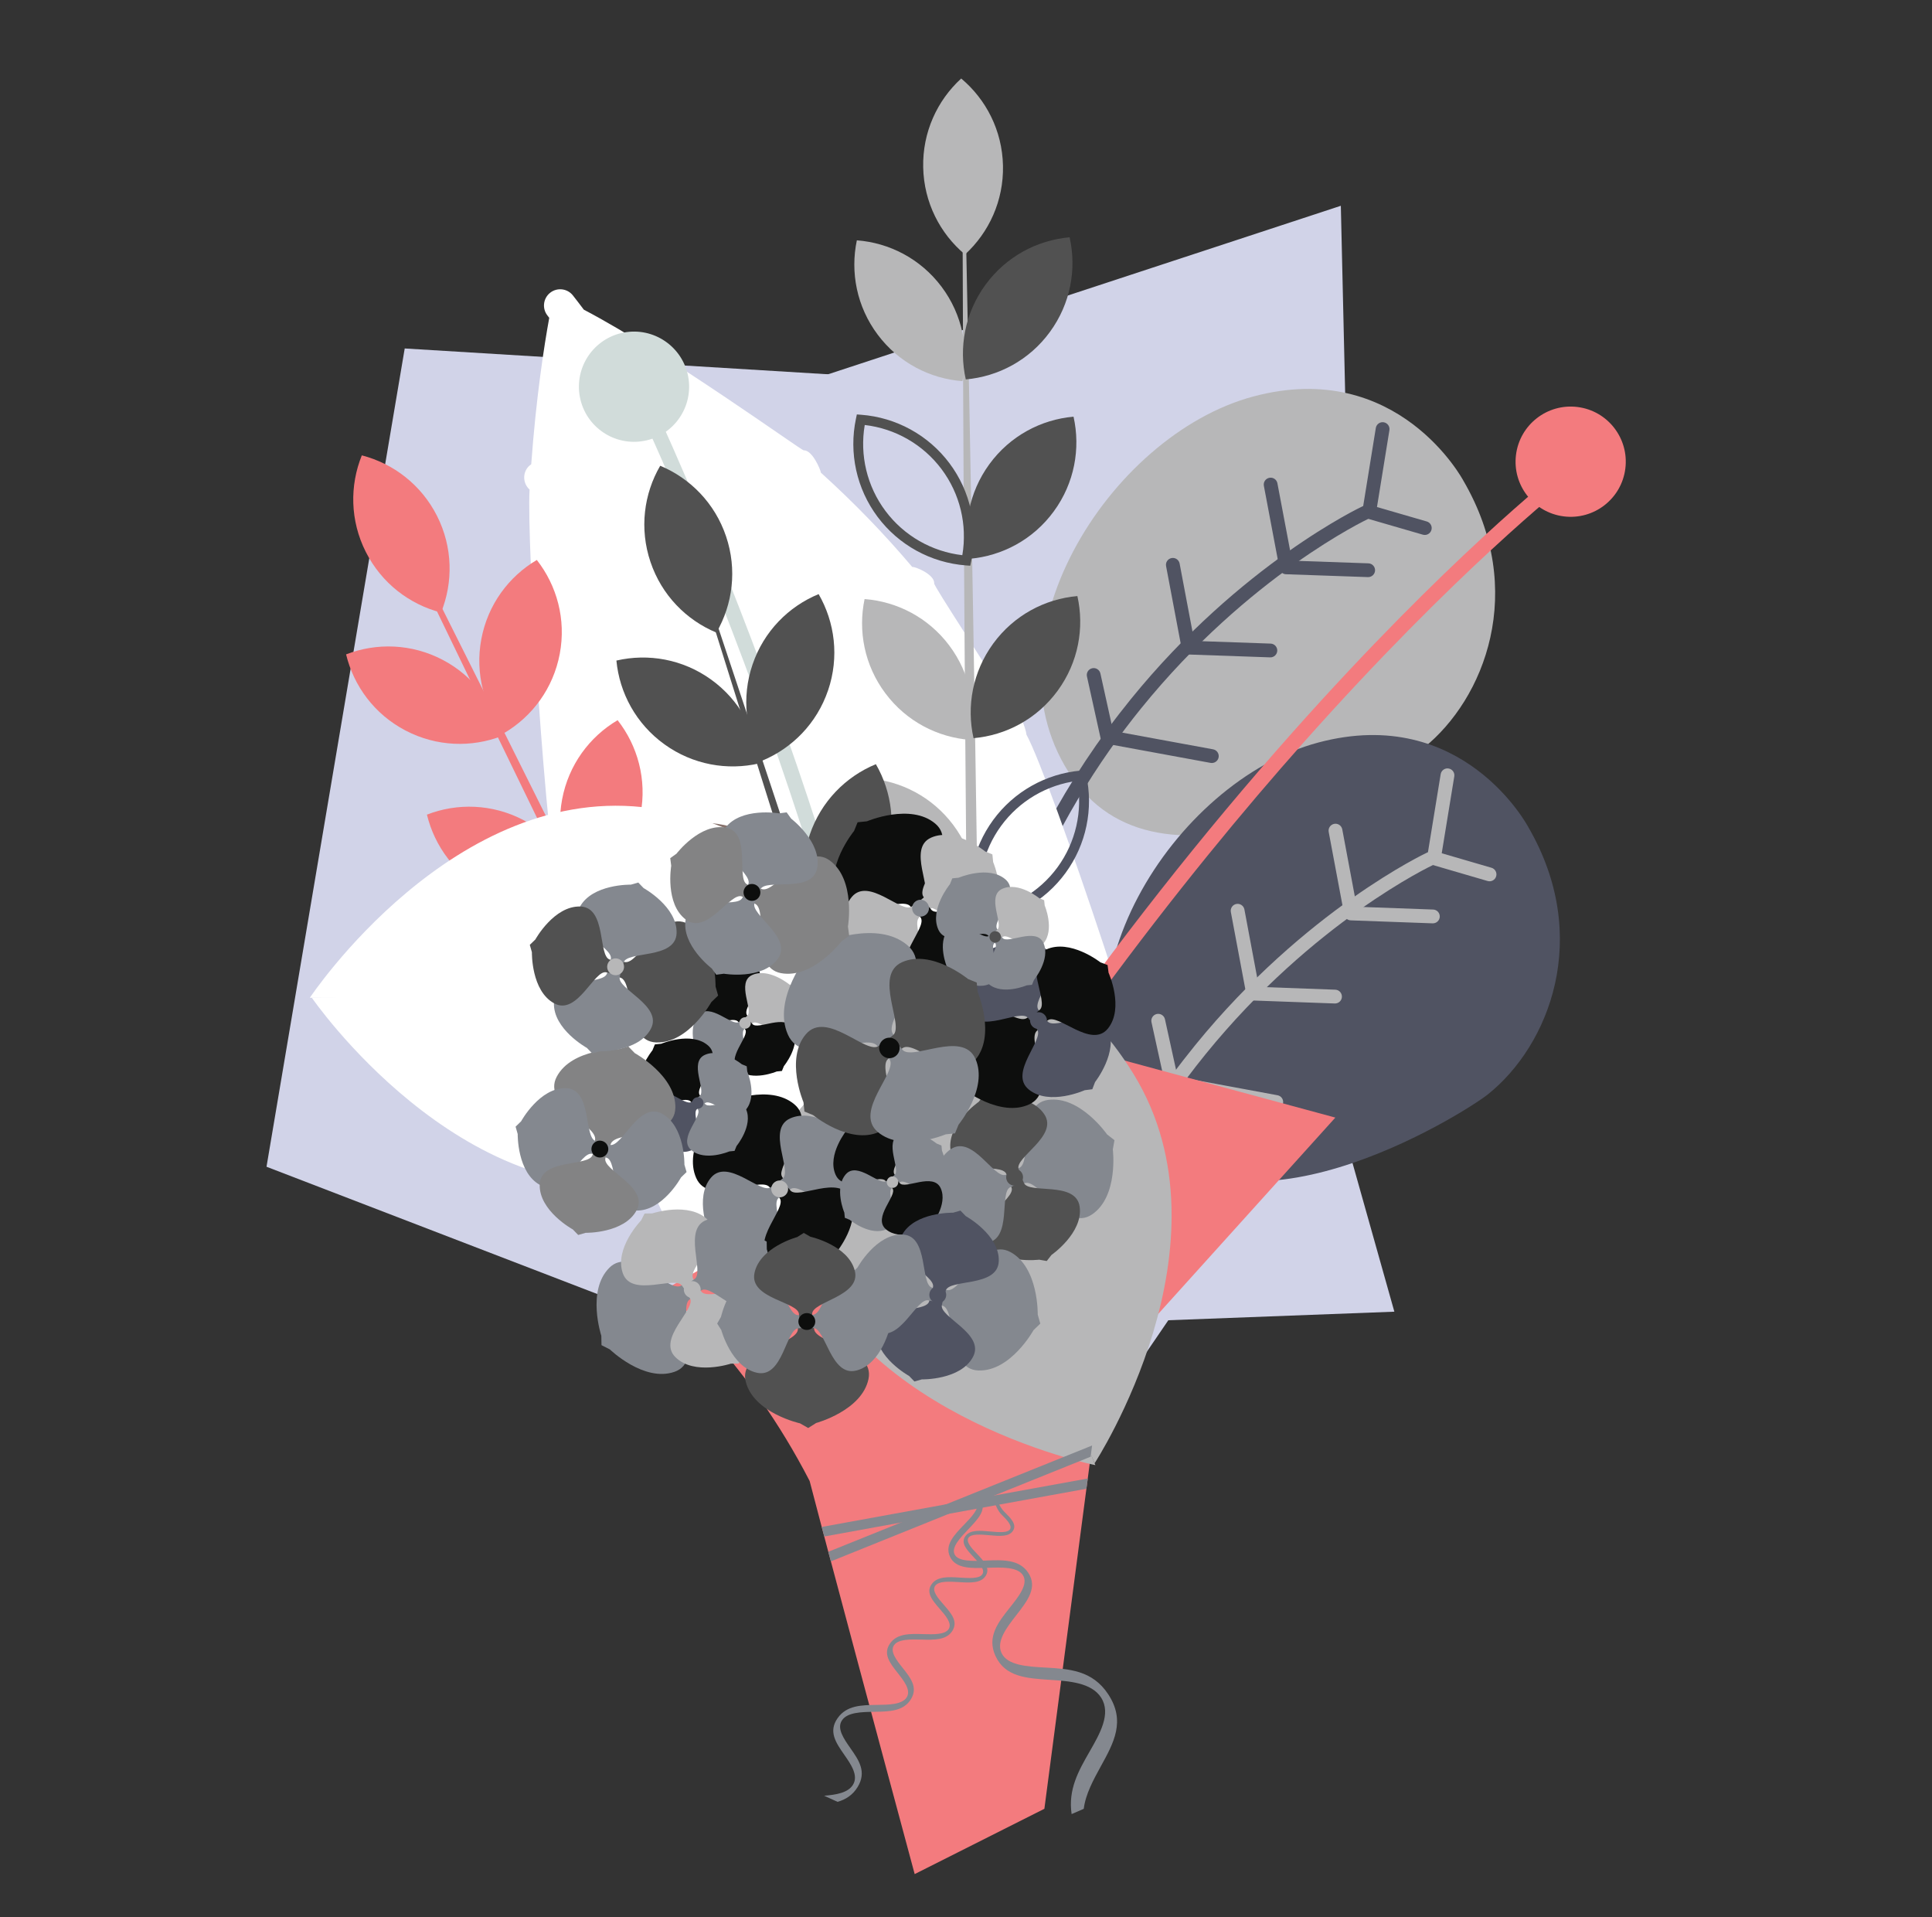 <?xml version="1.0" encoding="UTF-8" standalone="no"?>
<svg
   width="125"
   height="124"
   viewBox="0 0 125 124"
   fill="none"
   version="1.1"
   id="svg60"
   sodipodi:docname="10103.svg"
   inkscape:version="1.1.1 (3bf5ae0d25, 2021-09-20)"
   xmlns:inkscape="http://www.inkscape.org/namespaces/inkscape"
   xmlns:sodipodi="http://sodipodi.sourceforge.net/DTD/sodipodi-0.dtd"
   xmlns="http://www.w3.org/2000/svg"
   xmlns:svg="http://www.w3.org/2000/svg">
  <rect x="0" y="0" width="125" height="124" fill="#333333" stroke="none"/>
  <defs
     id="defs64">
    <clipPath
       id="clip0_297_7465">
      <rect
         width="121.621"
         height="122.621"
         fill="white"
         transform="translate(0.664)"
         id="rect6489" />
    </clipPath>
  </defs>
  <sodipodi:namedview
     id="namedview62"
     pagecolor="#505050"
     bordercolor="#eeeeee"
     borderopacity="1"
     inkscape:pageshadow="0"
     inkscape:pageopacity="0"
     inkscape:pagecheckerboard="0"
     showgrid="false"
     inkscape:zoom="2.3009483"
     inkscape:cx="42.373833"
     inkscape:cy="57.802255"
     inkscape:window-width="1920"
     inkscape:window-height="995"
     inkscape:window-x="-9"
     inkscape:window-y="-9"
     inkscape:window-maximized="1"
     inkscape:current-layer="g5256"
     showguides="true"
     inkscape:guide-bbox="true">
    <sodipodi:guide
       position="-4.346,112.918"
       orientation="0,-1"
       id="guide949" />
    <sodipodi:guide
       position="121.472,2.746"
       orientation="0,-1"
       id="guide951" />
    <sodipodi:guide
       position="104.332,118.929"
       orientation="0,-1"
       id="guide4856" />
  </sodipodi:namedview>
  <g
     style="fill:none"
     id="g1355"
     transform="translate(-1.07,1.139)">
    <g
       id="g1200"
       transform="matrix(1.335,0,0,1.335,160.129,23.171)">
      <g
         style="fill:none"
         id="g2680"
         transform="matrix(0.749,0,0,0.749,-117.77,-20.036)">
        <g
           id="g1200-0"
           transform="matrix(1.335,0,0,1.335,160.129,23.171)">
          <g
             id="g4642"
             transform="matrix(0.889,0,0,0.889,19.481,27.196)">
            <g
               style="fill:none"
               id="g4590"
               transform="matrix(0.749,0,0,0.749,-152.56,-40.081)">
              <g
                 id="#d58d6bff"
                 transform="matrix(0.362,0,0,0.306,11.331,-8.918)" />
              <g
                 id="g5109"
                 transform="translate(-136.173,92.678)">
                <g
                   style="fill:none"
                   id="g5068"
                   transform="matrix(1.125,0,0,1.125,-41.277,-138.45)">
                  <g
                     id="#d58d6bff-4"
                     transform="matrix(0.362,0,0,0.306,11.331,-8.918)" />
                  <g
                     id="g5256"
                     transform="matrix(0.827,0,0,0.827,35.514,27.378)">
                    <g
                       id="g6835"
                       transform="matrix(0.965,0,0,0.965,9,-23.151)">
                      <g
                         style="fill:none"
                         id="g6666"
                         transform="matrix(1.209,0,0,1.209,138.268,34.589)">
                        <g
                           clip-path="url(#clip0_297_7465)"
                           id="g6487">
                          <path
                             d="m 24.569,18.574 -9.268,54.861 24.938,9.593 19.56,1.303 31.135,-1.179 -17.338,-61.588 z"
                             fill="#d1d3e8"
                             id="path6157" />
                          <path
                             d="M 87.345,9.008 31.938,27.212 37.643,53.316 47.315,70.371 69.126,93.468 88.638,64.888 Z"
                             fill="#d1d3e8"
                             id="path6159" />
                          <path
                             d="m 95.565,27.442 c 0,0 -4.372,-8.246 -14.086,-5.649 -9.714,2.598 -18.446,16.514 -12.103,25.614 6.346,9.097 21.926,-0.777 23.506,-2.042 4.1,-3.278 6.978,-10.546 2.683,-17.923 z"
                             fill="#b7b7b8"
                             id="path6161" />
                          <path
                             d="m 89.412,29.384 c -0.107,-0.231 -0.381,-0.333 -0.614,-0.226 -0.081,0.037 -8.177,3.856 -15.54,12.933 -4.323,5.329 -7.557,11.405 -9.616,18.059 -1.737,5.617 -2.631,11.658 -2.68,18.043 L 61.893,78.017 C 62.091,61.175 68.289,49.696 73.948,42.708 81.176,33.783 89.109,30.035 89.186,29.998 89.419,29.89 89.519,29.615 89.412,29.384 Z"
                             fill="#505362"
                             id="path6163" />
                          <path
                             d="m 71.428,44.998 c -0.094,-0.065 -0.165,-0.165 -0.191,-0.281 l -0.917,-4.152 c -0.055,-0.25 0.102,-0.496 0.351,-0.551 0.25,-0.056 0.496,0.102 0.551,0.351 l 0.851,3.852 6.705,1.232 c 0.251,0.046 0.418,0.287 0.372,0.538 -0.046,0.251 -0.287,0.416 -0.538,0.372 l -7.007,-1.288 c -0.065,-0.013 -0.126,-0.038 -0.178,-0.074 z"
                             fill="#505362"
                             id="path6165" />
                          <path
                             d="m 83.425,33.633 c -0.098,-0.066 -0.168,-0.172 -0.192,-0.296 l -1.049,-5.552 c -0.048,-0.252 0.118,-0.492 0.368,-0.54 0.25,-0.048 0.492,0.116 0.54,0.368 l 0.981,5.188 5.121,0.179 c 0.255,0.009 0.455,0.224 0.446,0.477 -0.009,0.255 -0.224,0.455 -0.479,0.446 L 83.67,33.711 c -0.089,-5e-4 -0.174,-0.03 -0.244,-0.078 z"
                             fill="#505362"
                             id="path6167" />
                          <path
                             d="m 76.867,39.014 c -0.098,-0.067 -0.168,-0.172 -0.192,-0.296 l -1.049,-5.552 c -0.048,-0.25 0.116,-0.492 0.368,-0.54 0.251,-0.048 0.492,0.118 0.54,0.368 l 0.981,5.188 5.121,0.179 c 0.255,0.009 0.455,0.224 0.446,0.477 -0.009,0.255 -0.224,0.455 -0.477,0.446 L 77.113,39.092 c -0.09,-2e-4 -0.176,-0.028 -0.246,-0.078 z"
                             fill="#505362"
                             id="path6169" />
                          <path
                             d="m 88.986,29.917 c -0.144,-0.098 -0.224,-0.274 -0.194,-0.455 l 0.899,-5.556 c 0.041,-0.252 0.278,-0.424 0.529,-0.383 0.252,0.041 0.424,0.277 0.383,0.529 l -0.834,5.153 3.336,0.967 c 0.246,0.07 0.387,0.328 0.315,0.572 -0.072,0.244 -0.327,0.387 -0.574,0.315 l -3.73,-1.082 c -0.045,-0.011 -0.089,-0.034 -0.13,-0.059 z"
                             fill="#505362"
                             id="path6171" />
                          <path
                             d="m 76.504,74.997 c -0.072,-0.076 -0.154,-0.142 -0.246,-0.196 -0.007,-0.039 -0.015,-0.078 -0.022,-0.118 -1.097,-5.526 -8.296,-27.129 -9.975,-30.224 -0.009,-0.301 -0.536,-1.881 -1.077,-1.911 -1.513,-2.59 -5.126,-8.015 -5.11,-8.224 0.046,-0.6 -1.321,-1.153 -1.467,-1.097 -1.841,-2.176 -3.876,-4.289 -6.131,-6.328 -0.004,-0.154 -0.566,-1.526 -1.154,-1.495 -0.154,0.007 -9.207,-6.539 -14.741,-9.43 -0.242,-0.318 -0.483,-0.64 -0.731,-0.953 -0.37,-0.472 -1.054,-0.553 -1.526,-0.183 -0.472,0.372 -0.555,1.055 -0.183,1.526 0.041,0.052 0.08,0.105 0.12,0.157 -0.339,1.857 -0.875,5.284 -1.208,9.817 -0.095,0.065 -0.183,0.141 -0.255,0.239 -0.341,0.453 -0.268,1.082 0.144,1.456 -0.207,3.562 1.054,23.743 2.131,28.694 -0.115,0.076 -0.518,1.463 -0.024,1.806 0.05,0.035 0.231,0.157 0.516,0.341 1.141,4.71 2.699,9.543 4.797,14.357 1.264,2.897 2.542,5.513 3.822,7.882 z"
                             fill="#ffffff"
                             id="path6173" />
                          <path
                             d="m 99.915,50.66 c 0,0 -4.358,-8.252 -14.078,-5.667 -9.718,2.585 -18.47,16.488 -12.138,25.597 6.332,9.107 21.926,-0.747 23.508,-2.009 4.107,-3.277 6.995,-10.541 2.708,-17.921 z"
                             fill="#505362"
                             id="path6175" />
                          <path
                             d="m 65.931,111.099 c -0.105,-0.075 -0.181,-0.19 -0.198,-0.33 -1.115,-9.907 -0.372,-19.142 2.211,-27.447 2.068,-6.651 5.311,-12.724 9.64,-18.045 7.376,-9.066 15.477,-12.874 15.559,-12.91 0.231,-0.107 0.505,-0.005 0.612,0.226 0.107,0.231 0.005,0.507 -0.226,0.612 -0.08,0.037 -8.016,3.772 -15.257,12.688 -6.675,8.22 -14.11,22.661 -11.622,44.772 0.028,0.253 -0.154,0.482 -0.407,0.511 -0.113,0.014 -0.223,-0.018 -0.312,-0.078 z"
                             fill="#b7b7b8"
                             id="path6177" />
                          <path
                             d="M 75.749,68.179 C 75.654,68.114 75.584,68.014 75.56,67.898 L 74.648,63.746 c -0.056,-0.25 0.104,-0.496 0.352,-0.551 0.25,-0.055 0.496,0.104 0.551,0.352 l 0.846,3.854 6.703,1.241 c 0.252,0.046 0.416,0.287 0.37,0.538 -0.046,0.252 -0.287,0.416 -0.538,0.37 L 75.927,68.253 C 75.862,68.24 75.8,68.216 75.749,68.179 Z"
                             fill="#b7b7b8"
                             id="path6179" />
                          <path
                             d="M 87.765,56.834 C 87.667,56.768 87.597,56.662 87.573,56.538 l -1.042,-5.552 c -0.046,-0.252 0.119,-0.492 0.37,-0.54 0.25,-0.048 0.492,0.118 0.54,0.368 l 0.973,5.19 5.121,0.187 c 0.255,0.009 0.455,0.224 0.444,0.479 -0.009,0.256 -0.224,0.455 -0.479,0.446 l -5.491,-0.2 c -0.089,-0.004 -0.174,-0.033 -0.244,-0.081 z"
                             fill="#b7b7b8"
                             id="path6181" />
                          <path
                             d="m 81.203,62.205 c -0.098,-0.066 -0.168,-0.172 -0.192,-0.296 l -1.042,-5.552 c -0.046,-0.252 0.119,-0.492 0.37,-0.54 0.252,-0.046 0.492,0.118 0.54,0.37 l 0.973,5.19 5.121,0.187 c 0.255,0.009 0.453,0.224 0.444,0.479 -0.009,0.255 -0.224,0.455 -0.479,0.446 l -5.491,-0.2 c -0.091,-0.006 -0.174,-0.035 -0.244,-0.084 z"
                             fill="#b7b7b8"
                             id="path6183" />
                          <path
                             d="M 93.329,53.125 C 93.185,53.027 93.106,52.852 93.135,52.67 l 0.906,-5.554 c 0.041,-0.252 0.28,-0.424 0.531,-0.381 0.252,0.041 0.424,0.279 0.381,0.531 l -0.842,5.151 3.336,0.973 c 0.244,0.07 0.386,0.327 0.315,0.573 -0.072,0.246 -0.327,0.387 -0.573,0.315 l -3.728,-1.088 c -0.048,-0.015 -0.092,-0.037 -0.131,-0.065 z"
                             fill="#b7b7b8"
                             id="path6185" />
                          <path
                             d="M 48.691,79.494 C 40.024,61.883 32.099,45.997 26.367,34.57 h -0.422 c 5.563,11.525 13.346,27.566 22.056,45.264 1.06,2.154 2.109,4.281 3.143,6.38 l 0.683,-0.335 c -1.031,-2.102 -2.076,-4.231 -3.136,-6.385 z"
                             fill="#f37b7e"
                             id="path6187" />
                          <path
                             d="m 26.738,29.805 c 1.06,2.1 1.084,4.452 0.268,6.474 -2.113,-0.544 -3.987,-1.963 -5.047,-4.065 -1.06,-2.1 -1.084,-4.452 -0.266,-6.474 2.111,0.548 3.985,1.965 5.045,4.065 z"
                             fill="#f37b7e"
                             id="path6189" />
                          <path
                             d="m 27.105,39.446 c 2.085,1.09 3.475,2.986 3.989,5.106 -2.033,0.788 -4.385,0.727 -6.47,-0.363 -2.085,-1.09 -3.475,-2.986 -3.987,-5.106 2.033,-0.786 4.385,-0.727 6.468,0.363 z"
                             fill="#f37b7e"
                             id="path6191" />
                          <path
                             d="m 34.967,39.046 c -0.435,2.313 -1.841,4.196 -3.719,5.306 -1.347,-1.715 -1.976,-3.982 -1.541,-6.294 0.435,-2.313 1.841,-4.196 3.721,-5.304 1.345,1.717 1.974,3.982 1.539,6.292 z"
                             fill="#f37b7e"
                             id="path6193" />
                          <path
                             d="m 32.527,50.19 c 2.085,1.09 3.475,2.986 3.989,5.106 -2.033,0.788 -4.385,0.727 -6.47,-0.363 -2.085,-1.09 -3.474,-2.986 -3.987,-5.106 2.033,-0.788 4.383,-0.727 6.468,0.363 z"
                             fill="#f37b7e"
                             id="path6195" />
                          <path
                             d="m 40.385,49.787 c -0.435,2.313 -1.841,4.196 -3.719,5.306 -1.347,-1.715 -1.976,-3.982 -1.541,-6.294 0.435,-2.312 1.841,-4.196 3.721,-5.304 1.345,1.717 1.974,3.982 1.539,6.293 z"
                             fill="#f37b7e"
                             id="path6197" />
                          <path
                             d="m 37.937,60.928 c 2.085,1.09 3.475,2.986 3.989,5.104 -2.033,0.788 -4.385,0.727 -6.47,-0.363 -2.085,-1.09 -3.475,-2.986 -3.987,-5.106 2.035,-0.786 4.385,-0.725 6.468,0.365 z"
                             fill="#b7b7b8"
                             id="path6199" />
                          <path
                             d="m 45.799,60.529 c -0.435,2.313 -1.841,4.196 -3.719,5.306 -1.347,-1.715 -1.976,-3.982 -1.541,-6.294 0.435,-2.313 1.843,-4.196 3.721,-5.304 1.347,1.715 1.974,3.98 1.539,6.292 z"
                             fill="#b7b7b8"
                             id="path6201" />
                          <path
                             d="m 62.203,10.736 h -0.222 c 0.033,12.487 0.133,34.542 0.429,59.668 0.028,2.401 0.057,4.774 0.089,7.112 L 63.259,77.507 C 63.235,75.168 63.207,72.796 63.179,70.395 62.883,45.27 62.463,23.22 62.203,10.736 Z"
                             fill="#b7b7b8"
                             id="path6203" />
                          <path
                             d="m 64.689,6.316 c 0.05,2.352 -0.94,4.485 -2.548,5.958 C 60.468,10.873 59.387,8.784 59.338,6.43 59.288,4.079 60.277,1.946 61.887,0.475 63.558,1.875 64.638,3.964 64.689,6.316 Z"
                             fill="#b7b7b8"
                             id="path6205" />
                          <path
                             d="m 60.571,14.438 c 1.411,1.883 1.848,4.192 1.399,6.328 -2.176,-0.165 -4.27,-1.234 -5.682,-3.116 -1.411,-1.882 -1.848,-4.193 -1.399,-6.326 2.176,0.164 4.27,1.232 5.682,3.114 z"
                             fill="#b7b7b8"
                             id="path6207" />
                          <path
                             d="m 67.837,17.465 c -1.387,1.9 -3.469,2.992 -5.643,3.184 -0.477,-2.128 -0.067,-4.444 1.321,-6.345 1.388,-1.9 3.469,-2.992 5.643,-3.184 0.477,2.131 0.068,4.446 -1.321,6.344 z"
                             fill="#515151"
                             id="path6209" />
                          <path
                             d="m 62.495,33.141 -0.289,-0.022 c -2.35,-0.178 -4.507,-1.361 -5.92,-3.247 -1.413,-1.883 -1.944,-4.287 -1.456,-6.592 l 0.059,-0.283 0.289,0.022 c 2.35,0.179 4.507,1.364 5.919,3.247 1.412,1.883 1.945,4.287 1.458,6.592 z M 55.418,23.705 c -0.346,2.03 0.154,4.117 1.395,5.771 1.24,1.654 3.105,2.72 5.149,2.957 0.346,-2.03 -0.155,-4.118 -1.395,-5.771 -1.24,-1.652 -3.103,-2.72 -5.149,-2.957 z"
                             fill="#515151"
                             id="path6211" />
                          <path
                             d="m 68.099,29.491 c -1.387,1.9 -3.469,2.992 -5.643,3.184 -0.477,-2.128 -0.066,-4.444 1.321,-6.344 1.388,-1.9 3.469,-2.992 5.643,-3.184 0.477,2.131 0.067,4.446 -1.321,6.344 z"
                             fill="#515151"
                             id="path6213" />
                          <path
                             d="m 61.088,38.49 c 1.412,1.881 1.848,4.192 1.401,6.326 -2.176,-0.165 -4.27,-1.232 -5.682,-3.116 -1.412,-1.881 -1.848,-4.192 -1.399,-6.325 2.175,0.166 4.269,1.234 5.68,3.115 z"
                             fill="#b7b7b8"
                             id="path6215" />
                          <path
                             d="m 68.357,41.518 c -1.387,1.9 -3.471,2.992 -5.643,3.184 -0.477,-2.128 -0.067,-4.444 1.321,-6.344 1.387,-1.9 3.469,-2.992 5.643,-3.184 0.478,2.13 0.067,4.444 -1.321,6.344 z"
                             fill="#515151"
                             id="path6217" />
                          <path
                             d="m 61.351,50.516 c 1.412,1.881 1.848,4.192 1.399,6.326 -2.176,-0.165 -4.27,-1.232 -5.682,-3.116 -1.411,-1.881 -1.848,-4.192 -1.399,-6.325 2.176,0.166 4.27,1.234 5.682,3.115 z"
                             fill="#b7b7b8"
                             id="path6219" />
                          <path
                             d="m 62.714,57.085 -0.063,-0.283 c -0.516,-2.3 -0.013,-4.708 1.377,-6.611 1.39,-1.902 3.534,-3.11 5.88,-3.317 l 0.289,-0.026 0.063,0.283 c 0.515,2.3 0.011,4.709 -1.378,6.609 -1.389,1.9 -3.532,3.11 -5.88,3.319 z m 6.96,-9.521 c -2.042,0.261 -3.893,1.349 -5.112,3.018 -1.219,1.669 -1.696,3.763 -1.325,5.789 2.042,-0.263 3.893,-1.351 5.112,-3.019 1.219,-1.669 1.695,-3.761 1.325,-5.788 z"
                             fill="#505362"
                             id="path6221" />
                          <path
                             d="m 62.728,109.913 c -0.033,0.005 -0.067,0.009 -0.102,0.009 -0.278,-0.004 -0.5,-0.231 -0.496,-0.509 0.002,-0.092 0.1,-9.449 -2.479,-24.635 -2.381,-14.013 -7.594,-35.999 -18.911,-61.154 -0.115,-0.253 -0.002,-0.551 0.252,-0.664 0.255,-0.113 0.551,-0.002 0.664,0.252 5.019,11.157 9.272,22.628 12.639,34.097 2.693,9.177 4.832,18.372 6.353,27.332 2.59,15.268 2.49,24.692 2.488,24.785 -0.003,0.242 -0.179,0.442 -0.409,0.487 z"
                             fill="#d1dcda"
                             id="path6223" />
                          <path
                             d="m 43.577,20.45 c 0.379,2.006 -0.938,3.939 -2.944,4.318 -2.006,0.38 -3.939,-0.938 -4.318,-2.943 -0.379,-2.006 0.938,-3.939 2.944,-4.318 2.005,-0.379 3.937,0.938 4.318,2.944 z"
                             fill="#d1dcda"
                             id="path6225" />
                          <path
                             d="m 102.587,26.955 c -0.17,-0.218 -0.487,-0.257 -0.705,-0.087 -0.074,0.057 -7.49,5.874 -17.778,17.447 -6.038,6.792 -11.875,14.211 -17.348,22.054 -4.506,6.457 -8.771,13.216 -12.748,20.191 l 1.302,-0.246 C 66.003,67.721 76.962,53.862 84.832,45.007 95.064,33.493 102.426,27.719 102.498,27.662 c 0.22,-0.172 0.259,-0.489 0.089,-0.707 z"
                             fill="#f37b7e"
                             id="path6227" />
                          <path
                             d="m 106.424,26.628 c -0.255,2.024 -2.103,3.46 -4.129,3.204 -2.024,-0.255 -3.46,-2.104 -3.203,-4.129 0.255,-2.024 2.104,-3.46 4.13,-3.204 2.024,0.255 3.458,2.103 3.202,4.129 z"
                             fill="#f37b7e"
                             id="path6229" />
                          <path
                             d="m 45.312,36.438 h -0.246 c 2.013,6.439 4.868,15.536 8.348,26.542 l 0.672,-0.128 C 50.465,51.896 47.453,42.848 45.312,36.438 Z"
                             fill="#515151"
                             id="path6231" />
                          <path
                             d="m 46.12,31.176 c 0.751,2.23 0.444,4.561 -0.651,6.446 -2.015,-0.838 -3.669,-2.507 -4.42,-4.738 -0.751,-2.23 -0.444,-4.561 0.653,-6.446 2.013,0.84 3.667,2.509 4.418,4.738 z"
                             fill="#515151"
                             id="path6233" />
                          <path
                             d="m 45.117,40.773 c 1.909,1.375 3.018,3.449 3.227,5.619 -2.124,0.492 -4.444,0.1 -6.354,-1.275 -1.909,-1.375 -3.018,-3.449 -3.225,-5.619 2.126,-0.492 4.442,-0.1 6.352,1.275 z"
                             fill="#515151"
                             id="path6235" />
                          <path
                             d="m 52.96,41.491 c -0.757,2.228 -2.418,3.893 -4.433,4.725 -1.091,-1.889 -1.391,-4.22 -0.634,-6.45 0.757,-2.228 2.418,-3.893 4.433,-4.723 1.091,1.891 1.391,4.222 0.635,6.448 z"
                             fill="#515151"
                             id="path6237" />
                          <path
                             d="m 50.413,58.324 c -1.698,0 -3.371,-0.529 -4.775,-1.541 -1.911,-1.376 -3.136,-3.51 -3.36,-5.856 l -0.028,-0.289 0.281,-0.065 c 2.296,-0.531 4.709,-0.046 6.62,1.331 1.911,1.377 3.136,3.51 3.362,5.856 l 0.028,0.289 -0.281,0.065 c -0.612,0.143 -1.232,0.211 -1.846,0.211 z m -7.445,-7.166 c 0.276,2.041 1.378,3.884 3.055,5.09 1.678,1.208 3.776,1.669 5.799,1.282 -0.278,-2.041 -1.38,-3.884 -3.057,-5.09 -1.676,-1.206 -3.774,-1.667 -5.797,-1.282 z"
                             fill="#88736d"
                             id="path6239" />
                          <path
                             d="m 56.8,52.891 c -0.757,2.228 -2.418,3.893 -4.433,4.725 -1.091,-1.889 -1.391,-4.22 -0.635,-6.448 0.757,-2.228 2.418,-3.893 4.433,-4.723 1.091,1.887 1.391,4.218 0.635,6.446 z"
                             fill="#515151"
                             id="path6241" />
                          <path
                             d="m 86.977,70.139 -15.712,17.412 -0.601,4.576 -0.098,0.751 -0.192,1.46 -0.091,0.686 -2.818,21.456 -8.698,4.378 c 0,0 -3.376,-12.524 -5.619,-20.964 -0.059,-0.215 -0.118,-0.431 -0.174,-0.642 C 52.884,98.9 52.791,98.556 52.703,98.225 52.644,98.006 52.588,97.791 52.533,97.585 52.22,96.391 51.943,95.34 51.724,94.504 47.536,86.387 42.533,82.394 42.082,81.627 L 53.576,75.081 69.878,65.514 Z"
                             fill="#f37b7e"
                             id="path6243" />
                          <path
                             d="m 70.884,93.44 c 0,0 -17.214,-3.428 -20.463,-16.376 -3.25,-12.947 7.013,-16.677 7.013,-16.677 z"
                             fill="#b7b7b8"
                             id="path6245" />
                          <path
                             d="m 70.833,93.315 c 0,0 9.598,-14.696 2.623,-26.078 C 66.482,55.855 56.637,60.576 56.637,60.576 Z"
                             fill="#b7b7b8"
                             id="path6247" />
                          <path
                             d="m 58.968,80.037 c 1.854,-2.651 3.201,-4.909 3.201,-4.909 0,0 -1.66,2.039 -3.515,4.69 -1.854,2.651 -3.201,4.909 -3.201,4.909 0,0 1.66,-2.041 3.515,-4.69 z"
                             fill="#b7b7b8"
                             id="path6249" />
                          <path
                             d="m 57.271,77.494 c 2.072,-2.96 3.593,-5.469 3.593,-5.469 0,0 -1.835,2.291 -3.908,5.251 -2.072,2.96 -3.593,5.469 -3.593,5.469 0,0 1.837,-2.291 3.908,-5.251 z"
                             fill="#b7b7b8"
                             id="path6251" />
                          <path
                             d="m 55.881,74.511 c 2.118,-3.027 3.678,-5.589 3.678,-5.589 0,0 -1.874,2.344 -3.991,5.371 -2.117,3.027 -3.678,5.589 -3.678,5.589 0,0 1.874,-2.344 3.99,-5.371 z"
                             fill="#b7b7b8"
                             id="path6253" />
                          <path
                             d="m 54.693,71.243 c 2.054,-2.936 3.563,-5.425 3.563,-5.425 0,0 -1.822,2.27 -3.876,5.206 -2.054,2.936 -3.563,5.425 -3.563,5.425 0,0 1.821,-2.27 3.876,-5.206 z"
                             fill="#b7b7b8"
                             id="path6255" />
                          <path
                             d="m 53.851,67.481 c 1.798,-2.572 3.101,-4.764 3.101,-4.764 0,0 -1.615,1.974 -3.413,4.546 -1.798,2.572 -3.101,4.764 -3.101,4.764 0,0 1.615,-1.976 3.413,-4.546 z"
                             fill="#b7b7b8"
                             id="path6257" />
                          <path
                             d="m 60.737,82.475 c 1.597,-2.283 2.734,-4.242 2.734,-4.242 0,0 -1.45,1.741 -3.049,4.024 -1.597,2.283 -2.735,4.242 -2.735,4.242 0,0 1.452,-1.741 3.049,-4.024 z"
                             fill="#b7b7b8"
                             id="path6259" />
                          <path
                             d="m 62.74,84.579 c 1.212,-1.732 2.037,-3.243 2.037,-3.243 0,0 -1.138,1.293 -2.35,3.025 -1.212,1.732 -2.037,3.245 -2.037,3.245 0,0 1.138,-1.295 2.35,-3.027 z"
                             fill="#b7b7b8"
                             id="path6261" />
                          <path
                             d="m 64.632,86.845 c 0.886,-1.267 1.449,-2.405 1.449,-2.405 0,0 -0.875,0.918 -1.762,2.185 -0.886,1.267 -1.448,2.405 -1.448,2.405 0,0 0.875,-0.918 1.761,-2.185 z"
                             fill="#b7b7b8"
                             id="path6263" />
                          <path
                             d="m 66.537,89.082 c 0.553,-0.79 0.844,-1.541 0.844,-1.541 0,0 -0.605,0.531 -1.158,1.321 -0.553,0.79 -0.844,1.541 -0.844,1.541 0,0 0.605,-0.529 1.158,-1.321 z"
                             fill="#b7b7b8"
                             id="path6265" />
                          <path
                             d="m 69.148,75.758 c -3.191,-0.531 -5.746,-1.149 -5.746,-1.149 0,0 2.618,0.24 5.809,0.771 3.191,0.531 5.746,1.149 5.746,1.149 0,0 -2.618,-0.242 -5.809,-0.771 z"
                             fill="#b7b7b8"
                             id="path6267" />
                          <path
                             d="m 68.523,72.766 c -3.563,-0.592 -6.421,-1.26 -6.421,-1.26 0,0 2.919,0.292 6.484,0.884 3.563,0.592 6.421,1.26 6.421,1.26 0,0 -2.921,-0.293 -6.484,-0.884 z"
                             fill="#b7b7b8"
                             id="path6269" />
                          <path
                             d="m 67.362,69.686 c -3.643,-0.605 -6.565,-1.284 -6.565,-1.284 0,0 2.986,0.301 6.628,0.906 3.643,0.605 6.566,1.286 6.566,1.286 0,0 -2.986,-0.304 -6.629,-0.909 z"
                             fill="#b7b7b8"
                             id="path6271" />
                          <path
                             d="m 65.86,66.549 c -3.534,-0.586 -6.368,-1.252 -6.368,-1.252 0,0 2.895,0.287 6.431,0.875 3.534,0.586 6.368,1.253 6.368,1.253 0,0 -2.897,-0.287 -6.431,-0.875 z"
                             fill="#b7b7b8"
                             id="path6273" />
                          <path
                             d="m 63.764,63.315 c -3.095,-0.514 -5.572,-1.119 -5.572,-1.119 0,0 2.54,0.228 5.635,0.742 3.095,0.514 5.574,1.119 5.574,1.119 0,0 -2.542,-0.227 -5.637,-0.742 z"
                             fill="#b7b7b8"
                             id="path6275" />
                          <path
                             d="m 69.653,78.727 c -2.747,-0.457 -4.946,-1.016 -4.946,-1.016 0,0 2.259,0.181 5.006,0.638 2.748,0.457 4.946,1.016 4.946,1.016 0,0 -2.259,-0.182 -5.006,-0.639 z"
                             fill="#b7b7b8"
                             id="path6277" />
                          <path
                             d="m 69.755,81.632 c -2.083,-0.346 -3.743,-0.816 -3.743,-0.816 0,0 1.721,0.092 3.806,0.439 2.085,0.346 3.743,0.816 3.743,0.816 0,0 -1.722,-0.093 -3.806,-0.439 z"
                             fill="#b7b7b8"
                             id="path6279" />
                          <path
                             d="m 70.049,84.566 c -1.526,-0.254 -2.732,-0.648 -2.732,-0.648 0,0 1.269,0.016 2.794,0.27 1.526,0.254 2.733,0.648 2.733,0.648 0,0 -1.269,-0.015 -2.794,-0.27 z"
                             fill="#b7b7b8"
                             id="path6281" />
                          <path
                             d="m 70.312,87.497 c -0.951,-0.159 -1.691,-0.475 -1.691,-0.475 0,0 0.803,-0.061 1.754,0.098 0.951,0.159 1.691,0.475 1.691,0.475 0,0 -0.803,0.061 -1.754,-0.098 z"
                             fill="#b7b7b8"
                             id="path6283" />
                          <path
                             d="m 56.273,60.003 c 8.173,19.292 14.312,33.416 14.312,33.416 0,0 -5.79,-14.263 -13.847,-33.597 -0.152,0.068 -0.307,0.127 -0.465,0.181 z"
                             fill="#b7b7b8"
                             id="path6285" />
                          <path
                             d="m 18.207,62.105 c 0,0 9.716,-14.618 22.927,-12.701 13.211,1.917 12.756,12.829 12.756,12.829 z"
                             fill="#ffffff"
                             id="path6287" />
                          <path
                             d="m 18.34,62.104 c 0,0 9.942,14.466 23.119,12.345 C 54.639,72.327 54.015,61.424 54.015,61.424 Z"
                             fill="#ffffff"
                             id="path6289" />
                          <path
                             d="m 35.134,56.179 c 1.746,2.723 3.323,4.827 3.323,4.827 0,0 -1.254,-2.311 -3.001,-5.034 -1.747,-2.723 -3.323,-4.827 -3.323,-4.827 0,0 1.254,2.311 3.001,5.034 z"
                             fill="#ffffff"
                             id="path6291" />
                          <path
                             d="m 38.129,55.576 c 1.95,3.042 3.693,5.404 3.693,5.404 0,0 -1.419,-2.568 -3.371,-5.61 -1.95,-3.042 -3.693,-5.404 -3.693,-5.404 0,0 1.421,2.568 3.371,5.61 z"
                             fill="#ffffff"
                             id="path6293" />
                          <path
                             d="m 41.418,55.429 c 1.994,3.11 3.772,5.526 3.772,5.526 0,0 -1.456,-2.624 -3.449,-5.734 -1.995,-3.11 -3.772,-5.526 -3.772,-5.526 0,0 1.454,2.623 3.449,5.734 z"
                             fill="#ffffff"
                             id="path6295" />
                          <path
                             d="m 44.892,55.571 c 1.933,3.016 3.663,5.358 3.663,5.358 0,0 -1.406,-2.548 -3.341,-5.564 -1.933,-3.016 -3.663,-5.358 -3.663,-5.358 0,0 1.408,2.547 3.341,5.564 z"
                             fill="#ffffff"
                             id="path6297" />
                          <path
                             d="m 48.692,56.222 c 1.693,2.642 3.228,4.679 3.228,4.679 0,0 -1.212,-2.244 -2.907,-4.886 -1.695,-2.642 -3.228,-4.679 -3.228,-4.679 0,0 1.212,2.246 2.906,4.886 z"
                             fill="#ffffff"
                             id="path6299" />
                          <path
                             d="m 32.207,56.889 c 1.504,2.346 2.884,4.143 2.884,4.143 0,0 -1.058,-2.004 -2.562,-4.35 -1.504,-2.346 -2.884,-4.143 -2.884,-4.143 0,0 1.06,2.004 2.562,4.35 z"
                             fill="#ffffff"
                             id="path6301" />
                          <path
                             d="m 29.494,57.94 c 1.14,1.778 2.226,3.118 2.226,3.118 0,0 -0.764,-1.545 -1.904,-3.323 -1.14,-1.778 -2.226,-3.118 -2.226,-3.118 0,0 0.764,1.545 1.904,3.323 z"
                             fill="#ffffff"
                             id="path6303" />
                          <path
                             d="m 26.684,58.83 c 0.835,1.303 1.673,2.256 1.673,2.256 0,0 -0.516,-1.158 -1.351,-2.461 -0.836,-1.302 -1.674,-2.255 -1.674,-2.255 0,0 0.516,1.158 1.352,2.46 z"
                             fill="#ffffff"
                             id="path6305" />
                          <path
                             d="m 23.884,59.743 c 0.522,0.812 1.105,1.367 1.105,1.367 0,0 -0.261,-0.76 -0.782,-1.573 -0.522,-0.812 -1.105,-1.367 -1.105,-1.367 0,0 0.263,0.762 0.782,1.573 z"
                             fill="#ffffff"
                             id="path6307" />
                          <path
                             d="m 35.22,67.227 c 1.704,-2.749 3.247,-4.879 3.247,-4.879 0,0 -1.219,2.329 -2.923,5.079 -1.704,2.749 -3.247,4.877 -3.247,4.877 0,0 1.219,-2.328 2.923,-5.077 z"
                             fill="#ffffff"
                             id="path6309" />
                          <path
                             d="m 38.224,67.782 c 1.904,-3.071 3.608,-5.46 3.608,-5.46 0,0 -1.38,2.59 -3.282,5.661 -1.904,3.071 -3.608,5.46 -3.608,5.46 0,0 1.38,-2.59 3.282,-5.661 z"
                             fill="#ffffff"
                             id="path6311" />
                          <path
                             d="m 41.512,67.881 c 1.946,-3.14 3.686,-5.584 3.686,-5.584 0,0 -1.415,2.646 -3.36,5.785 -1.946,3.14 -3.686,5.586 -3.686,5.586 0,0 1.415,-2.646 3.36,-5.787 z"
                             fill="#ffffff"
                             id="path6313" />
                          <path
                             d="m 44.985,67.683 c 1.887,-3.046 3.58,-5.414 3.58,-5.414 0,0 -1.367,2.57 -3.254,5.615 -1.887,3.046 -3.58,5.413 -3.58,5.413 0,0 1.367,-2.57 3.254,-5.615 z"
                             fill="#ffffff"
                             id="path6315" />
                          <path
                             d="m 48.772,66.973 c 1.652,-2.668 3.155,-4.729 3.155,-4.729 0,0 -1.177,2.263 -2.831,4.931 -1.652,2.668 -3.154,4.729 -3.154,4.729 0,0 1.178,-2.265 2.83,-4.931 z"
                             fill="#ffffff"
                             id="path6317" />
                          <path
                             d="m 32.283,66.56 c 1.467,-2.368 2.82,-4.187 2.82,-4.187 0,0 -1.027,2.02 -2.494,4.389 -1.467,2.368 -2.82,4.187 -2.82,4.187 0,0 1.027,-2.02 2.494,-4.388 z"
                             fill="#ffffff"
                             id="path6319" />
                          <path
                             d="m 29.559,65.553 c 1.114,-1.796 2.178,-3.151 2.178,-3.151 0,0 -0.74,1.556 -1.852,3.353 -1.114,1.796 -2.178,3.151 -2.178,3.151 0,0 0.74,-1.558 1.852,-3.353 z"
                             fill="#ffffff"
                             id="path6321" />
                          <path
                             d="m 26.725,64.707 c 0.814,-1.315 1.637,-2.28 1.637,-2.28 0,0 -0.497,1.167 -1.313,2.481 -0.816,1.315 -1.639,2.279 -1.639,2.279 0,0 0.501,-1.165 1.315,-2.481 z"
                             fill="#ffffff"
                             id="path6323" />
                          <path
                             d="m 23.919,63.835 c 0.509,-0.82 1.082,-1.384 1.082,-1.384 0,0 -0.25,0.766 -0.759,1.585 -0.509,0.82 -1.082,1.384 -1.082,1.384 0,0 0.25,-0.766 0.759,-1.585 z"
                             fill="#ffffff"
                             id="path6325" />
                          <path
                             d="m 54.686,61.305 c -20.949,0.224 -36.347,0.531 -36.347,0.531 0,0 15.392,0.068 36.336,-0.031 -0.004,-0.167 0,-0.333 0.011,-0.5 z"
                             fill="#ffffff"
                             id="path6327" />
                          <path
                             d="m 70.652,76.639 c 1.798,-1.21 1.403,-4.363 1.403,-4.363 l 0.109,-0.622 -0.498,-0.389 c 0,0 -1.811,-2.611 -3.958,-2.311 -2.146,0.3 -0.997,4.209 -1.958,4.575 -0.96,0.368 -0.766,0.873 -0.766,0.873 0,0 0.194,0.505 1.155,0.137 0.961,-0.366 2.716,3.308 4.513,2.098 z"
                             fill="#84888f"
                             id="path6329" />
                          <path
                             d="m 67.455,69.91 c -0.99,-1.469 -3.567,-1.145 -3.567,-1.145 l -0.509,-0.089 -0.318,0.407 c 0,0 -2.135,1.482 -1.889,3.236 0.246,1.754 3.441,0.816 3.741,1.601 0.3,0.784 0.714,0.627 0.714,0.627 0,0 0.413,-0.157 0.113,-0.944 -0.3,-0.788 2.705,-2.224 1.715,-3.693 z"
                             fill="#515151"
                             id="path6331" />
                          <path
                             d="m 63.548,78.521 c 0.99,1.469 3.567,1.145 3.567,1.145 l 0.509,0.089 0.318,-0.407 c 0,0 2.135,-1.482 1.889,-3.236 -0.246,-1.754 -3.441,-0.816 -3.741,-1.601 -0.3,-0.785 -0.714,-0.627 -0.714,-0.627 0,0 -0.413,0.157 -0.113,0.944 0.3,0.787 -2.705,2.224 -1.715,3.693 z"
                             fill="#515151"
                             id="path6333" />
                          <path
                             d="m 61.185,72.258 c -1.469,0.99 -1.145,3.567 -1.145,3.567 l -0.091,0.509 0.407,0.318 c 0,0 1.482,2.135 3.236,1.889 1.754,-0.246 0.816,-3.441 1.601,-3.741 0.785,-0.301 0.627,-0.714 0.627,-0.714 0,0 -0.159,-0.412 -0.943,-0.113 -0.784,0.3 -2.222,-2.705 -3.691,-1.715 z"
                             fill="#84888f"
                             id="path6335" />
                          <path
                             d="m 65.266,73.61 c 0.292,-0.111 0.62,0.033 0.731,0.326 0.111,0.292 -0.033,0.62 -0.326,0.731 -0.292,0.111 -0.62,-0.035 -0.731,-0.326 -0.113,-0.292 0.033,-0.62 0.326,-0.731 z"
                             fill="#515151"
                             id="path6337" />
                          <path
                             d="m 61.386,62.769 c -1.362,1.685 -0.056,4.583 -0.056,4.583 l 0.078,0.627 0.59,0.226 c 0,0 2.5,1.963 4.463,1.043 1.963,-0.918 -0.285,-4.316 0.525,-4.949 0.81,-0.635 0.475,-1.06 0.475,-1.06 0,0 -0.333,-0.425 -1.143,0.207 -0.81,0.634 -3.571,-2.363 -4.933,-0.677 z"
                             fill="#0d0e0d"
                             id="path6339" />
                          <path
                             d="m 66.419,68.258 c 1.378,1.114 3.747,0.046 3.747,0.046 l 0.513,-0.065 0.185,-0.483 c 0,0 1.604,-2.044 0.853,-3.648 -0.751,-1.604 -3.528,0.233 -4.046,-0.429 -0.518,-0.662 -0.868,-0.389 -0.868,-0.389 0,0 -0.348,0.274 0.17,0.934 0.518,0.664 -1.931,2.921 -0.553,4.033 z"
                             fill="#505362"
                             id="path6341" />
                          <path
                             d="M 67.622,58.88 C 66.244,57.767 63.876,58.834 63.876,58.834 l -0.512,0.065 -0.185,0.483 c 0,0 -1.604,2.044 -0.853,3.648 0.751,1.604 3.528,-0.233 4.046,0.429 0.518,0.662 0.868,0.389 0.868,0.389 0,0 0.348,-0.272 -0.17,-0.934 -0.52,-0.664 1.931,-2.919 0.553,-4.033 z"
                             fill="#505362"
                             id="path6343" />
                          <path
                             d="m 71.723,64.173 c 1.114,-1.378 0.046,-3.747 0.046,-3.747 l -0.065,-0.512 -0.483,-0.185 c 0,0 -2.042,-1.604 -3.648,-0.853 -1.604,0.751 0.233,3.528 -0.429,4.046 -0.662,0.518 -0.389,0.868 -0.389,0.868 0,0 0.274,0.348 0.934,-0.17 0.66,-0.518 2.919,1.931 4.033,0.553 z"
                             fill="#0d0e0d"
                             id="path6345" />
                          <path
                             d="m 67.42,64.081 c -0.246,0.192 -0.601,0.15 -0.795,-0.096 -0.192,-0.246 -0.15,-0.601 0.096,-0.794 0.246,-0.192 0.601,-0.15 0.794,0.096 0.196,0.244 0.151,0.601 -0.095,0.794 z"
                             fill="#505362"
                             id="path6347" />
                          <path
                             d="m 60.148,50.43 c -1.656,-1.399 -4.581,-0.155 -4.581,-0.155 l -0.627,0.065 -0.239,0.585 c 0,0 -2.017,2.455 -1.141,4.439 0.875,1.983 4.32,-0.191 4.936,0.633 0.616,0.823 1.051,0.499 1.051,0.499 0,0 0.433,-0.324 -0.183,-1.147 -0.616,-0.825 2.44,-3.519 0.784,-4.918 z"
                             fill="#0d0e0d"
                             id="path6349" />
                          <path
                             d="m 54.551,55.346 c -1.143,1.352 -0.128,3.745 -0.128,3.745 l 0.052,0.514 0.477,0.194 c 0,0 2.007,1.648 3.628,0.932 1.621,-0.716 -0.155,-3.532 0.518,-4.037 0.674,-0.503 0.409,-0.859 0.409,-0.859 0,0 -0.265,-0.355 -0.938,0.15 -0.674,0.505 -2.876,-1.993 -4.019,-0.64 z"
                             fill="#b7b7b8"
                             id="path6351" />
                          <path
                             d="m 63.902,56.754 c 1.143,-1.354 0.128,-3.745 0.128,-3.745 L 63.978,52.494 63.501,52.3 c 0,0 -2.007,-1.648 -3.628,-0.932 -1.621,0.716 0.155,3.532 -0.518,4.037 -0.673,0.503 -0.409,0.858 -0.409,0.858 0,0 0.265,0.354 0.938,-0.15 0.673,-0.503 2.875,1.995 4.018,0.64 z"
                             fill="#b7b7b8"
                             id="path6353" />
                          <path
                             d="m 58.52,60.736 c 1.352,1.143 3.745,0.128 3.745,0.128 l 0.512,-0.052 0.196,-0.477 c 0,0 1.649,-2.007 0.933,-3.628 -0.716,-1.621 -3.532,0.155 -4.037,-0.518 -0.503,-0.673 -0.858,-0.409 -0.858,-0.409 0,0 -0.355,0.265 0.15,0.938 0.505,0.673 -1.995,2.875 -0.64,4.019 z"
                             fill="#0d0e0d"
                             id="path6355" />
                          <path
                             d="m 58.707,56.438 c -0.187,-0.25 -0.137,-0.605 0.115,-0.792 0.25,-0.187 0.605,-0.137 0.792,0.115 0.187,0.25 0.137,0.605 -0.115,0.792 -0.25,0.187 -0.605,0.135 -0.792,-0.115 z"
                             fill="#84888f"
                             id="path6357" />
                          <path
                             d="m 50.703,69.253 c -1.656,-1.399 -4.579,-0.155 -4.579,-0.155 l -0.629,0.065 -0.239,0.585 c 0,0 -2.017,2.455 -1.141,4.439 0.875,1.982 4.32,-0.191 4.936,0.633 0.616,0.823 1.049,0.5 1.049,0.5 0,0 0.433,-0.324 -0.183,-1.147 -0.614,-0.827 2.442,-3.519 0.786,-4.918 z"
                             fill="#0d0e0d"
                             id="path6359" />
                          <path
                             d="m 45.106,74.169 c -1.143,1.352 -0.127,3.745 -0.127,3.745 l 0.054,0.512 0.477,0.194 c 0,0 2.007,1.649 3.628,0.932 1.621,-0.716 -0.155,-3.532 0.518,-4.037 0.673,-0.503 0.409,-0.859 0.409,-0.859 0,0 -0.265,-0.355 -0.938,0.15 -0.674,0.505 -2.877,-1.992 -4.021,-0.638 z"
                             fill="#84888f"
                             id="path6361" />
                          <path
                             d="m 54.456,75.574 c 1.143,-1.352 0.128,-3.745 0.128,-3.745 l -0.052,-0.514 -0.477,-0.194 c 0,0 -2.007,-1.649 -3.628,-0.932 -1.621,0.716 0.155,3.532 -0.518,4.037 -0.673,0.503 -0.407,0.859 -0.407,0.859 0,0 0.265,0.353 0.938,-0.15 0.67,-0.505 2.873,1.992 4.017,0.64 z"
                             fill="#84888f"
                             id="path6363" />
                          <path
                             d="m 49.075,79.559 c 1.354,1.143 3.745,0.128 3.745,0.128 l 0.514,-0.052 0.194,-0.477 c 0,0 1.648,-2.007 0.932,-3.628 -0.716,-1.621 -3.532,0.155 -4.037,-0.518 -0.503,-0.674 -0.859,-0.409 -0.859,-0.409 0,0 -0.353,0.265 0.15,0.938 0.505,0.671 -1.995,2.875 -0.64,4.019 z"
                             fill="#0d0e0d"
                             id="path6365" />
                          <path
                             d="m 49.261,75.26 c -0.187,-0.25 -0.137,-0.605 0.115,-0.792 0.25,-0.187 0.605,-0.137 0.792,0.115 0.187,0.25 0.137,0.605 -0.115,0.792 -0.249,0.187 -0.604,0.135 -0.791,-0.115 z"
                             fill="#b7b7b8"
                             id="path6367" />
                          <path
                             d="m 48.069,59.933 c -1.129,-0.953 -3.123,-0.105 -3.123,-0.105 l -0.429,0.044 -0.163,0.398 c 0,0 -1.375,1.674 -0.779,3.027 0.598,1.351 2.945,-0.13 3.367,0.431 0.42,0.56 0.716,0.341 0.716,0.341 0,0 0.296,-0.222 -0.126,-0.783 -0.418,-0.562 1.665,-2.398 0.536,-3.353 z"
                             fill="#0d0e0d"
                             id="path6369" />
                          <path
                             d="m 44.253,63.285 c -0.779,0.923 -0.087,2.553 -0.087,2.553 l 0.035,0.35 0.326,0.133 c 0,0 1.369,1.125 2.474,0.636 1.105,-0.489 -0.105,-2.409 0.353,-2.753 0.459,-0.344 0.278,-0.585 0.278,-0.585 0,0 -0.181,-0.242 -0.64,0.102 -0.459,0.344 -1.96,-1.36 -2.739,-0.437 z"
                             fill="#84888f"
                             id="path6371" />
                          <path
                             d="m 50.629,64.245 c 0.779,-0.923 0.087,-2.553 0.087,-2.553 l -0.035,-0.35 -0.326,-0.133 c 0,0 -1.369,-1.125 -2.474,-0.636 -1.105,0.489 0.105,2.409 -0.353,2.753 -0.459,0.344 -0.278,0.585 -0.278,0.585 0,0 0.181,0.242 0.64,-0.102 0.457,-0.344 1.96,1.36 2.739,0.437 z"
                             fill="#b7b7b8"
                             id="path6373" />
                          <path
                             d="m 46.961,66.961 c 0.923,0.779 2.553,0.087 2.553,0.087 l 0.35,-0.035 0.133,-0.326 c 0,0 1.125,-1.369 0.636,-2.474 -0.488,-1.105 -2.409,0.105 -2.753,-0.354 -0.344,-0.459 -0.585,-0.277 -0.585,-0.277 0,0 -0.242,0.181 0.102,0.64 0.344,0.457 -1.36,1.959 -0.436,2.738 z"
                             fill="#0d0e0d"
                             id="path6375" />
                          <path
                             d="m 47.085,64.029 c -0.128,-0.17 -0.093,-0.413 0.078,-0.54 0.17,-0.128 0.413,-0.093 0.54,0.078 0.128,0.17 0.092,0.413 -0.078,0.54 -0.17,0.129 -0.413,0.094 -0.54,-0.078 z"
                             fill="#b7b7b8"
                             id="path6377" />
                          <path
                             d="m 57.956,70.603 c -1.129,-0.953 -3.123,-0.105 -3.123,-0.105 l -0.429,0.044 -0.163,0.398 c 0,0 -1.375,1.674 -0.779,3.027 0.598,1.351 2.945,-0.13 3.365,0.431 0.42,0.562 0.716,0.341 0.716,0.341 0,0 0.296,-0.222 -0.124,-0.783 -0.418,-0.562 1.665,-2.399 0.537,-3.352 z"
                             fill="#0d0e0d"
                             id="path6379" />
                          <path
                             d="m 54.136,73.955 c -0.779,0.923 -0.087,2.553 -0.087,2.553 l 0.035,0.35 0.326,0.133 c 0,0 1.369,1.125 2.474,0.636 1.105,-0.489 -0.105,-2.409 0.353,-2.753 0.459,-0.344 0.277,-0.585 0.277,-0.585 0,0 -0.181,-0.242 -0.64,0.102 -0.457,0.344 -1.957,-1.36 -2.738,-0.437 z"
                             fill="#84888f"
                             id="path6381" />
                          <path
                             d="m 60.511,74.914 c 0.779,-0.923 0.087,-2.553 0.087,-2.553 l -0.035,-0.35 -0.326,-0.133 c 0,0 -1.369,-1.123 -2.474,-0.636 -1.105,0.489 0.105,2.409 -0.353,2.751 -0.459,0.344 -0.278,0.585 -0.278,0.585 0,0 0.181,0.242 0.64,-0.102 0.457,-0.342 1.959,1.36 2.738,0.439 z"
                             fill="#84888f"
                             id="path6383" />
                          <path
                             d="m 56.844,77.631 c 0.923,0.779 2.553,0.087 2.553,0.087 l 0.35,-0.035 0.133,-0.326 c 0,0 1.125,-1.369 0.636,-2.474 -0.488,-1.105 -2.409,0.105 -2.753,-0.354 -0.344,-0.459 -0.585,-0.277 -0.585,-0.277 0,0 -0.242,0.181 0.102,0.64 0.344,0.457 -1.36,1.958 -0.437,2.738 z"
                             fill="#0d0e0d"
                             id="path6385" />
                          <path
                             d="m 56.971,74.699 c -0.128,-0.17 -0.092,-0.413 0.078,-0.54 0.17,-0.128 0.412,-0.092 0.54,0.078 0.128,0.17 0.093,0.412 -0.078,0.54 -0.17,0.128 -0.412,0.093 -0.54,-0.078 z"
                             fill="#b7b7b8"
                             id="path6387" />
                          <path
                             d="m 64.843,54.16 c -1.129,-0.953 -3.123,-0.105 -3.123,-0.105 l -0.429,0.044 -0.163,0.398 c 0,0 -1.375,1.674 -0.779,3.027 0.598,1.351 2.945,-0.13 3.365,0.431 0.42,0.56 0.716,0.34 0.716,0.34 0,0 0.296,-0.222 -0.124,-0.783 -0.42,-0.562 1.666,-2.398 0.537,-3.352 z"
                             fill="#84888f"
                             id="path6389" />
                          <path
                             d="m 61.026,57.512 c -0.779,0.923 -0.087,2.553 -0.087,2.553 l 0.035,0.35 0.326,0.133 c 0,0 1.369,1.125 2.474,0.636 1.105,-0.489 -0.105,-2.409 0.354,-2.753 0.459,-0.344 0.277,-0.585 0.277,-0.585 0,0 -0.181,-0.242 -0.64,0.102 -0.457,0.344 -1.96,-1.36 -2.739,-0.437 z"
                             fill="#84888f"
                             id="path6391" />
                          <path
                             d="m 67.398,58.469 c 0.779,-0.923 0.087,-2.553 0.087,-2.553 l -0.035,-0.35 -0.326,-0.133 c 0,0 -1.369,-1.125 -2.474,-0.636 -1.105,0.488 0.107,2.409 -0.353,2.753 -0.459,0.344 -0.278,0.585 -0.278,0.585 0,0 0.181,0.242 0.64,-0.102 0.457,-0.344 1.96,1.36 2.738,0.437 z"
                             fill="#b7b7b8"
                             id="path6393" />
                          <path
                             d="m 63.73,61.185 c 0.923,0.779 2.553,0.087 2.553,0.087 l 0.35,-0.035 0.134,-0.326 c 0,0 1.125,-1.369 0.636,-2.474 -0.488,-1.105 -2.409,0.107 -2.753,-0.353 -0.344,-0.459 -0.585,-0.278 -0.585,-0.278 0,0 -0.242,0.181 0.102,0.64 0.344,0.457 -1.358,1.96 -0.437,2.739 z"
                             fill="#84888f"
                             id="path6395" />
                          <path
                             d="m 63.858,58.256 c -0.128,-0.17 -0.092,-0.413 0.078,-0.54 0.17,-0.128 0.413,-0.092 0.54,0.078 0.128,0.17 0.092,0.413 -0.078,0.54 -0.172,0.127 -0.413,0.094 -0.54,-0.078 z"
                             fill="#515151"
                             id="path6397" />
                          <path
                             d="m 44.897,65.293 c -1.129,-0.953 -3.123,-0.105 -3.123,-0.105 l -0.429,0.044 -0.163,0.398 c 0,0 -1.375,1.674 -0.779,3.027 0.598,1.351 2.946,-0.13 3.366,0.431 0.42,0.56 0.716,0.34 0.716,0.34 0,0 0.296,-0.222 -0.124,-0.783 -0.42,-0.562 1.665,-2.399 0.536,-3.352 z"
                             fill="#0d0e0d"
                             id="path6399" />
                          <path
                             d="m 41.077,68.647 c -0.779,0.923 -0.087,2.553 -0.087,2.553 l 0.035,0.35 0.326,0.133 c 0,0 1.369,1.125 2.474,0.636 1.105,-0.489 -0.105,-2.409 0.353,-2.753 0.459,-0.344 0.277,-0.585 0.277,-0.585 0,0 -0.181,-0.242 -0.64,0.102 -0.457,0.344 -1.957,-1.36 -2.738,-0.437 z"
                             fill="#505362"
                             id="path6401" />
                          <path
                             d="m 47.453,69.603 c 0.779,-0.923 0.087,-2.553 0.087,-2.553 L 47.505,66.701 47.179,66.567 c 0,0 -1.369,-1.123 -2.474,-0.636 -1.105,0.489 0.107,2.409 -0.353,2.753 -0.459,0.344 -0.278,0.585 -0.278,0.585 0,0 0.181,0.242 0.64,-0.102 0.457,-0.344 1.96,1.358 2.739,0.437 z"
                             fill="#84888f"
                             id="path6403" />
                          <path
                             d="m 43.785,72.32 c 0.923,0.779 2.553,0.087 2.553,0.087 l 0.35,-0.035 0.133,-0.326 c 0,0 1.125,-1.369 0.636,-2.474 -0.488,-1.105 -2.409,0.105 -2.751,-0.353 -0.344,-0.459 -0.585,-0.278 -0.585,-0.278 0,0 -0.242,0.181 0.102,0.64 0.344,0.457 -1.36,1.958 -0.439,2.739 z"
                             fill="#84888f"
                             id="path6405" />
                          <path
                             d="m 43.913,69.39 c -0.128,-0.17 -0.093,-0.412 0.078,-0.54 0.17,-0.128 0.413,-0.093 0.54,0.078 0.128,0.17 0.092,0.413 -0.078,0.54 -0.171,0.127 -0.413,0.092 -0.54,-0.078 z"
                             fill="#505362"
                             id="path6407" />
                          <path
                             d="m 58.275,58.578 c -2.013,-1.7 -5.569,-0.191 -5.569,-0.191 l -0.764,0.078 -0.29,0.711 c 0,0 -2.451,2.986 -1.388,5.397 1.064,2.411 5.253,-0.231 6.004,0.77 0.749,1.001 1.276,0.607 1.276,0.607 0,0 0.527,-0.394 -0.222,-1.395 -0.751,-1.001 2.966,-4.276 0.953,-5.976 z"
                             fill="#84888f"
                             id="path6409" />
                          <path
                             d="m 51.465,64.556 c -1.39,1.645 -0.155,4.553 -0.155,4.553 l 0.065,0.625 0.581,0.237 c 0,0 2.442,2.004 4.413,1.134 1.97,-0.87 -0.189,-4.296 0.629,-4.909 0.82,-0.612 0.496,-1.043 0.496,-1.043 0,0 -0.322,-0.431 -1.141,0.181 -0.82,0.614 -3.497,-2.426 -4.886,-0.779 z"
                             fill="#515151"
                             id="path6411" />
                          <path
                             d="m 62.835,66.264 c 1.389,-1.645 0.155,-4.553 0.155,-4.553 L 62.928,61.086 62.347,60.849 c 0,0 -2.442,-2.004 -4.413,-1.134 -1.971,0.87 0.189,4.296 -0.629,4.909 -0.82,0.612 -0.496,1.043 -0.496,1.043 0,0 0.322,0.431 1.141,-0.181 0.816,-0.614 3.493,2.424 4.885,0.779 z"
                             fill="#515151"
                             id="path6413" />
                          <path
                             d="m 56.296,71.106 c 1.645,1.39 4.553,0.155 4.553,0.155 l 0.623,-0.065 0.237,-0.581 c 0,0 2.004,-2.442 1.134,-4.413 -0.87,-1.971 -4.296,0.191 -4.909,-0.629 -0.612,-0.82 -1.043,-0.496 -1.043,-0.496 0,0 -0.431,0.322 0.181,1.141 0.616,0.82 -2.424,3.497 -0.777,4.886 z"
                             fill="#84888f"
                             id="path6415" />
                          <path
                             d="m 56.52,65.882 c -0.228,-0.305 -0.167,-0.736 0.139,-0.964 0.303,-0.228 0.736,-0.165 0.964,0.139 0.228,0.303 0.167,0.736 -0.139,0.964 -0.305,0.228 -0.736,0.167 -0.964,-0.138 z"
                             fill="#0d0e0d"
                             id="path6417" />
                          <path
                             d="m 38.286,80.214 c -1.53,1.534 -0.533,4.551 -0.533,4.551 l 0.013,0.631 0.562,0.287 c 0,0 2.281,2.213 4.329,1.502 2.048,-0.709 0.166,-4.322 1.038,-4.868 0.871,-0.546 0.585,-1.005 0.585,-1.005 0,0 -0.289,-0.459 -1.16,0.087 -0.874,0.547 -3.307,-2.72 -4.835,-1.186 z"
                             fill="#84888f"
                             id="path6419" />
                          <path
                             d="m 42.721,86.2 c 1.255,1.251 3.723,0.436 3.723,0.436 l 0.516,-0.009 0.235,-0.461 c 0,0 1.808,-1.865 1.229,-3.539 -0.579,-1.675 -3.534,-0.135 -3.98,-0.847 -0.446,-0.712 -0.822,-0.477 -0.822,-0.477 0,0 -0.376,0.235 0.072,0.947 0.444,0.711 -2.228,2.699 -0.973,3.95 z"
                             fill="#b7b7b8"
                             id="path6421" />
                          <path
                             d="m 44.892,76.997 c -1.254,-1.251 -3.721,-0.435 -3.721,-0.435 l -0.516,0.009 -0.233,0.461 c 0,0 -1.81,1.865 -1.229,3.539 0.579,1.674 3.534,0.135 3.98,0.847 0.446,0.712 0.821,0.477 0.821,0.477 0,0 0.376,-0.235 -0.072,-0.947 -0.448,-0.713 2.224,-2.701 0.97,-3.952 z"
                             fill="#b7b7b8"
                             id="path6423" />
                          <path
                             d="m 48.417,82.689 c 1.251,-1.254 0.435,-3.721 0.435,-3.721 l -0.009,-0.516 -0.461,-0.233 c 0,0 -1.865,-1.809 -3.539,-1.229 -1.674,0.579 -0.135,3.534 -0.847,3.98 -0.712,0.446 -0.477,0.821 -0.477,0.821 0,0 0.235,0.376 0.947,-0.072 0.712,-0.447 2.701,2.224 3.952,0.97 z"
                             fill="#84888f"
                             id="path6425" />
                          <path
                             d="m 44.153,82.149 c -0.265,0.166 -0.614,0.085 -0.781,-0.18 -0.166,-0.265 -0.085,-0.614 0.179,-0.78 0.265,-0.167 0.614,-0.087 0.781,0.179 0.167,0.266 0.087,0.616 -0.179,0.781 z"
                             fill="#b7b7b8"
                             id="path6427" />
                          <path
                             d="m 42.718,69.508 c 0.07,-2.167 -2.718,-3.689 -2.718,-3.689 l -0.441,-0.453 -0.607,0.176 c 0,0 -3.177,-0.057 -4.189,1.857 -1.012,1.917 2.829,3.271 2.566,4.264 -0.263,0.994 0.259,1.132 0.259,1.132 0,0 0.524,0.139 0.786,-0.855 0.262,-0.993 4.272,-0.266 4.342,-2.433 z"
                             fill="#838384"
                             id="path6429" />
                          <path
                             d="m 35.39,68.167 c -1.771,-0.057 -3.016,2.222 -3.016,2.222 l -0.37,0.359 0.142,0.496 c 0,0 -0.048,2.598 1.519,3.425 1.567,0.827 2.673,-2.313 3.487,-2.098 0.814,0.215 0.927,-0.213 0.927,-0.213 0,0 0.113,-0.427 -0.699,-0.644 -0.813,-0.217 -0.22,-3.49 -1.991,-3.547 z"
                             fill="#84888f"
                             id="path6431" />
                          <path
                             d="m 40.084,76.371 c 1.77,0.057 3.016,-2.222 3.016,-2.222 l 0.37,-0.359 -0.144,-0.496 c 0,0 0.048,-2.598 -1.519,-3.425 -1.567,-0.827 -2.673,2.312 -3.488,2.098 -0.812,-0.216 -0.927,0.213 -0.927,0.213 0,0 -0.113,0.427 0.699,0.644 0.816,0.213 0.222,3.489 1.993,3.547 z"
                             fill="#84888f"
                             id="path6433" />
                          <path
                             d="m 33.622,74.623 c -0.057,1.771 2.222,3.016 2.222,3.016 l 0.359,0.37 0.496,-0.144 c 0,0 2.598,0.048 3.425,-1.519 0.827,-1.567 -2.313,-2.673 -2.098,-3.487 0.216,-0.812 -0.213,-0.927 -0.213,-0.927 0,0 -0.427,-0.113 -0.644,0.7 -0.213,0.816 -3.489,0.222 -3.547,1.992 z"
                             fill="#838384"
                             id="path6435" />
                          <path
                             d="m 37.109,72.105 c 0.08,-0.302 0.39,-0.483 0.692,-0.401 0.302,0.08 0.483,0.39 0.402,0.692 -0.08,0.301 -0.39,0.483 -0.692,0.401 -0.302,-0.081 -0.481,-0.39 -0.402,-0.692 z"
                             fill="#0d0e0d"
                             id="path6437" />
                          <path
                             d="m 63.036,87.094 c 2.167,0.08 3.7,-2.703 3.7,-2.703 l 0.455,-0.439 -0.172,-0.607 c 0,0 0.07,-3.177 -1.841,-4.196 -1.911,-1.019 -3.282,2.816 -4.276,2.55 -0.994,-0.268 -1.134,0.255 -1.134,0.255 0,0 -0.141,0.524 0.853,0.79 0.99,0.266 0.248,4.272 2.415,4.35 z"
                             fill="#84888f"
                             id="path6439" />
                          <path
                             d="m 64.407,79.772 c 0.065,-1.771 -2.211,-3.025 -2.211,-3.025 l -0.359,-0.372 -0.496,0.141 c 0,0 -2.598,-0.057 -3.43,1.506 -0.835,1.563 2.303,2.683 2.083,3.495 -0.218,0.812 0.209,0.927 0.209,0.927 0,0 0.427,0.115 0.645,-0.698 0.219,-0.81 3.493,-0.203 3.558,-1.974 z"
                             fill="#505362"
                             id="path6441" />
                          <path
                             d="m 56.181,84.435 c -0.065,1.771 2.211,3.025 2.211,3.025 l 0.359,0.372 0.496,-0.141 c 0,0 2.598,0.058 3.43,-1.506 0.835,-1.563 -2.303,-2.683 -2.083,-3.495 0.218,-0.812 -0.209,-0.927 -0.209,-0.927 0,0 -0.427,-0.115 -0.646,0.697 -0.219,0.81 -3.493,0.204 -3.558,1.974 z"
                             fill="#505362"
                             id="path6443" />
                          <path
                             d="m 57.959,77.98 c -1.771,-0.065 -3.025,2.211 -3.025,2.211 l -0.372,0.359 0.141,0.496 c 0,0 -0.057,2.598 1.506,3.432 1.563,0.835 2.683,-2.303 3.495,-2.083 0.812,0.218 0.927,-0.209 0.927,-0.209 0,0 0.115,-0.427 -0.697,-0.645 -0.81,-0.22 -0.203,-3.495 -1.974,-3.56 z"
                             fill="#84888f"
                             id="path6445" />
                          <path
                             d="m 60.463,81.477 c 0.301,0.081 0.481,0.392 0.4,0.694 -0.081,0.301 -0.392,0.481 -0.694,0.4 -0.302,-0.081 -0.481,-0.392 -0.4,-0.694 0.081,-0.303 0.391,-0.481 0.694,-0.4 z"
                             fill="#505362"
                             id="path6447" />
                          <path
                             d="m 47.439,87.85 c 0.535,2.1 3.638,2.788 3.638,2.788 l 0.55,0.313 0.535,-0.337 c 0,0 3.067,-0.827 3.508,-2.949 0.44,-2.122 -3.628,-2.355 -3.651,-3.384 -0.024,-1.029 -0.564,-1.016 -0.564,-1.016 0,0 -0.54,0.013 -0.518,1.04 0.021,1.028 -4.031,1.445 -3.497,3.545 z"
                             fill="#515151"
                             id="path6449" />
                          <path
                             d="m 54.85,87.1 c 1.717,-0.436 2.279,-2.973 2.279,-2.973 l 0.255,-0.448 -0.276,-0.437 c 0,0 -0.677,-2.509 -2.411,-2.868 -1.736,-0.359 -1.926,2.966 -2.766,2.984 -0.84,0.019 -0.831,0.462 -0.831,0.462 0,0 0.009,0.442 0.851,0.424 0.84,-0.019 1.181,3.294 2.897,2.855 z"
                             fill="#84888f"
                             id="path6451" />
                          <path
                             d="m 48.058,80.526 c -1.717,0.436 -2.279,2.973 -2.279,2.973 l -0.256,0.448 0.276,0.436 c 0,0 0.677,2.509 2.411,2.868 1.736,0.359 1.926,-2.966 2.766,-2.984 0.842,-0.018 0.831,-0.462 0.831,-0.462 0,0 -0.009,-0.442 -0.851,-0.424 -0.84,0.02 -1.181,-3.291 -2.897,-2.855 z"
                             fill="#84888f"
                             id="path6453" />
                          <path
                             d="m 54.751,80.408 c -0.436,-1.717 -2.973,-2.28 -2.973,-2.28 l -0.45,-0.256 -0.436,0.276 c 0,0 -2.509,0.677 -2.868,2.411 -0.359,1.736 2.966,1.926 2.984,2.766 0.019,0.842 0.461,0.831 0.461,0.831 0,0 0.442,-0.011 0.424,-0.851 -0.016,-0.84 3.297,-1.18 2.859,-2.897 z"
                             fill="#515151"
                             id="path6455" />
                          <path
                             d="m 52.101,83.799 c 0.007,0.313 -0.24,0.572 -0.553,0.579 -0.313,0.007 -0.572,-0.24 -0.579,-0.553 -0.008,-0.313 0.24,-0.572 0.553,-0.579 0.313,-0.007 0.574,0.24 0.579,0.553 z"
                             fill="#0d0e0d"
                             id="path6457" />
                          <path
                             d="m 41.431,65.1 c 2.165,0.08 3.7,-2.703 3.7,-2.703 l 0.455,-0.439 -0.172,-0.607 c 0,0 0.07,-3.177 -1.841,-4.196 -1.911,-1.019 -3.282,2.816 -4.276,2.55 -0.994,-0.268 -1.134,0.256 -1.134,0.256 0,0 -0.141,0.524 0.853,0.79 0.992,0.266 0.25,4.27 2.415,4.349 z"
                             fill="#515151"
                             id="path6459" />
                          <path
                             d="m 42.801,57.778 c 0.065,-1.771 -2.211,-3.025 -2.211,-3.025 l -0.359,-0.372 -0.496,0.141 c 0,0 -2.598,-0.057 -3.43,1.506 -0.835,1.563 2.303,2.683 2.083,3.495 -0.218,0.812 0.209,0.927 0.209,0.927 0,0 0.427,0.115 0.646,-0.697 0.218,-0.812 3.493,-0.203 3.558,-1.974 z"
                             fill="#84888f"
                             id="path6461" />
                          <path
                             d="m 34.576,62.443 c -0.065,1.77 2.211,3.025 2.211,3.025 l 0.359,0.372 0.496,-0.141 c 0,0 2.598,0.057 3.43,-1.506 0.835,-1.563 -2.303,-2.683 -2.083,-3.495 0.218,-0.812 -0.209,-0.927 -0.209,-0.927 0,0 -0.427,-0.115 -0.646,0.697 -0.218,0.81 -3.493,0.204 -3.558,1.974 z"
                             fill="#84888f"
                             id="path6463" />
                          <path
                             d="m 36.354,55.988 c -1.771,-0.065 -3.025,2.211 -3.025,2.211 l -0.372,0.359 0.141,0.496 c 0,0 -0.058,2.598 1.506,3.432 1.563,0.835 2.683,-2.303 3.495,-2.083 0.812,0.218 0.927,-0.209 0.927,-0.209 0,0 0.115,-0.427 -0.697,-0.646 -0.812,-0.22 -0.203,-3.495 -1.974,-3.56 z"
                             fill="#515151"
                             id="path6465" />
                          <path
                             d="m 38.858,59.483 c 0.302,0.081 0.481,0.392 0.4,0.694 -0.081,0.301 -0.392,0.481 -0.694,0.4 -0.302,-0.081 -0.481,-0.392 -0.4,-0.694 0.081,-0.303 0.392,-0.481 0.694,-0.4 z"
                             fill="#b7b7b8"
                             id="path6467" />
                          <path
                             d="m 49.805,60.456 c 2.131,0.394 4.056,-2.135 4.056,-2.135 l 0.514,-0.368 -0.083,-0.625 c 0,0 0.533,-3.132 -1.21,-4.42 -1.743,-1.288 -3.658,2.307 -4.601,1.898 -0.943,-0.409 -1.158,0.087 -1.158,0.087 0,0 -0.216,0.498 0.727,0.906 0.945,0.409 -0.374,4.263 1.755,4.657 z"
                             fill="#838384"
                             id="path6469" />
                          <path
                             d="m 52.229,53.411 c 0.322,-1.743 -1.747,-3.315 -1.747,-3.315 l -0.3,-0.42 -0.512,0.066 c 0,0 -2.561,-0.436 -3.613,0.99 -1.053,1.425 1.887,2.99 1.552,3.761 -0.335,0.771 0.07,0.947 0.07,0.947 0,0 0.405,0.176 0.74,-0.596 0.337,-0.77 3.487,0.307 3.809,-1.434 z"
                             fill="#84888f"
                             id="path6471" />
                          <path
                             d="m 43.413,56.826 c -0.322,1.743 1.746,3.315 1.746,3.315 l 0.3,0.42 0.512,-0.067 c 0,0 2.561,0.437 3.613,-0.99 1.053,-1.425 -1.887,-2.99 -1.552,-3.761 0.335,-0.771 -0.072,-0.947 -0.072,-0.947 0,0 -0.405,-0.176 -0.74,0.596 -0.335,0.77 -3.487,-0.309 -3.808,1.434 z"
                             fill="#84888f"
                             id="path6473" />
                          <path
                             d="m 46.111,50.7 c -1.743,-0.322 -3.316,1.746 -3.316,1.746 l -0.42,0.3 0.066,0.512 c 0,0 -0.436,2.561 0.988,3.613 1.425,1.053 2.99,-1.887 3.761,-1.552 0.771,0.335 0.947,-0.07 0.947,-0.07 0,0 0.176,-0.405 -0.596,-0.74 -0.771,-0.335 0.311,-3.487 -1.432,-3.809 z"
                             fill="#838384"
                             id="path6475" />
                          <path
                             d="m 48.08,54.523 c 0.287,0.124 0.418,0.457 0.294,0.746 -0.124,0.287 -0.457,0.418 -0.744,0.294 -0.287,-0.124 -0.418,-0.457 -0.294,-0.744 0.124,-0.289 0.457,-0.42 0.744,-0.296 z"
                             fill="#0d0e0d"
                             id="path6477" />
                          <path
                             d="m 70.664,92.125 -0.098,0.751 -6.458,2.6 -3.039,1.223 -7.921,3.193 c -0.059,-0.214 -0.118,-0.431 -0.174,-0.642 l 4.867,-1.961 3.036,-1.223 z"
                             fill="#84888f"
                             id="path6479" />
                          <path
                             d="m 70.376,94.336 -0.091,0.686 -9.215,1.678 -3.228,0.59 -5.138,0.934 c -0.059,-0.218 -0.115,-0.433 -0.17,-0.64 l 8.345,-1.519 3.232,-0.59 z"
                             fill="#84888f"
                             id="path6481" />
                          <path
                             d="m 54.451,112.41 c 0.567,0.807 1.113,1.584 0.494,2.605 -0.336,0.554 -0.805,0.841 -1.347,1 l -0.903,-0.41 c 0.809,-0.064 1.605,-0.198 1.934,-0.734 0.383,-0.623 -0.134,-1.368 -0.585,-2.016 -0.56,-0.804 -1.078,-1.552 -0.446,-2.451 0.607,-0.864 1.6,-0.876 2.633,-0.889 0.804,-0.01 1.703,-0.02 2.005,-0.513 0.295,-0.481 -0.186,-1.092 -0.605,-1.625 -0.523,-0.664 -1.008,-1.281 -0.515,-1.982 0.476,-0.677 1.33,-0.652 2.223,-0.626 0.696,0.021 1.474,0.043 1.712,-0.346 0.235,-0.381 -0.213,-0.897 -0.604,-1.347 -0.487,-0.563 -0.941,-1.085 -0.546,-1.648 0.382,-0.544 1.133,-0.496 1.917,-0.447 0.612,0.039 1.298,0.083 1.492,-0.233 0.19,-0.31 -0.227,-0.754 -0.591,-1.142 -0.455,-0.485 -0.88,-0.937 -0.556,-1.397 0.313,-0.447 0.982,-0.385 1.681,-0.32 0.546,0.05 1.159,0.108 1.319,-0.153 0.158,-0.256 -0.233,-0.645 -0.574,-0.985 -0.426,-0.425 -0.555,-1.206 -0.555,-1.206 l 0.196,0.088 c 0,0 0.216,0.606 0.553,0.939 0.43,0.426 0.841,0.834 0.586,1.254 -0.263,0.435 -0.911,0.375 -1.607,0.313 -0.556,-0.051 -1.193,-0.107 -1.383,0.166 -0.193,0.278 0.209,0.704 0.569,1.083 0.46,0.486 0.899,0.951 0.59,1.46 -0.318,0.524 -1.045,0.48 -1.825,0.433 -0.625,-0.038 -1.341,-0.081 -1.572,0.252 -0.236,0.34 0.195,0.832 0.579,1.272 0.493,0.563 0.964,1.103 0.585,1.728 -0.392,0.648 -1.218,0.626 -2.105,0.603 -0.712,-0.018 -1.529,-0.039 -1.816,0.375 -0.293,0.425 0.165,1.004 0.578,1.523 0.528,0.666 1.036,1.304 0.558,2.093 -0.496,0.819 -1.45,0.834 -2.477,0.851 -0.824,0.012 -1.775,0.028 -2.142,0.559 -0.38,0.544 0.112,1.245 0.553,1.873 z"
                             fill="#84888f"
                             id="path6483" />
                          <path
                             d="m 63.674,100.322 c 0.919,-0.031 1.992,-0.067 2.352,0.498 0.378,0.592 -0.278,1.419 -0.877,2.171 -0.783,0.988 -1.554,1.958 -0.964,3.241 0.646,1.405 2.07,1.498 3.641,1.603 1.29,0.084 2.802,0.184 3.445,1.193 0.684,1.073 -0.076,2.404 -0.781,3.629 -0.726,1.265 -1.445,2.524 -1.199,4.178 l 0.814,-0.353 c 0.122,-0.989 0.656,-1.958 1.131,-2.824 0.89,-1.613 1.691,-3.062 0.509,-4.857 -1.062,-1.614 -2.626,-1.699 -4.216,-1.789 -1.211,-0.068 -2.539,-0.141 -2.936,-0.972 -0.374,-0.787 0.356,-1.728 0.983,-2.531 0.761,-0.979 1.455,-1.87 0.806,-2.854 -0.599,-0.908 -1.71,-0.865 -2.855,-0.817 -0.878,0.036 -1.85,0.075 -2.085,-0.42 -0.226,-0.474 0.39,-1.12 0.918,-1.674 0.649,-0.684 1.245,-1.309 0.835,-1.929 -0.058,-0.087 -0.166,-0.129 -0.244,-0.092 -0.078,0.037 -0.094,0.136 -0.039,0.223 0.239,0.374 -0.323,0.957 -0.833,1.487 -0.662,0.686 -1.307,1.358 -0.951,2.133 0.381,0.828 1.417,0.794 2.549,0.757 z"
                             fill="#84888f"
                             id="path6485" />
                        </g>
                      </g>
                    </g>
                  </g>
                </g>
              </g>
            </g>
          </g>
        </g>
      </g>
    </g>
  </g>
</svg>
